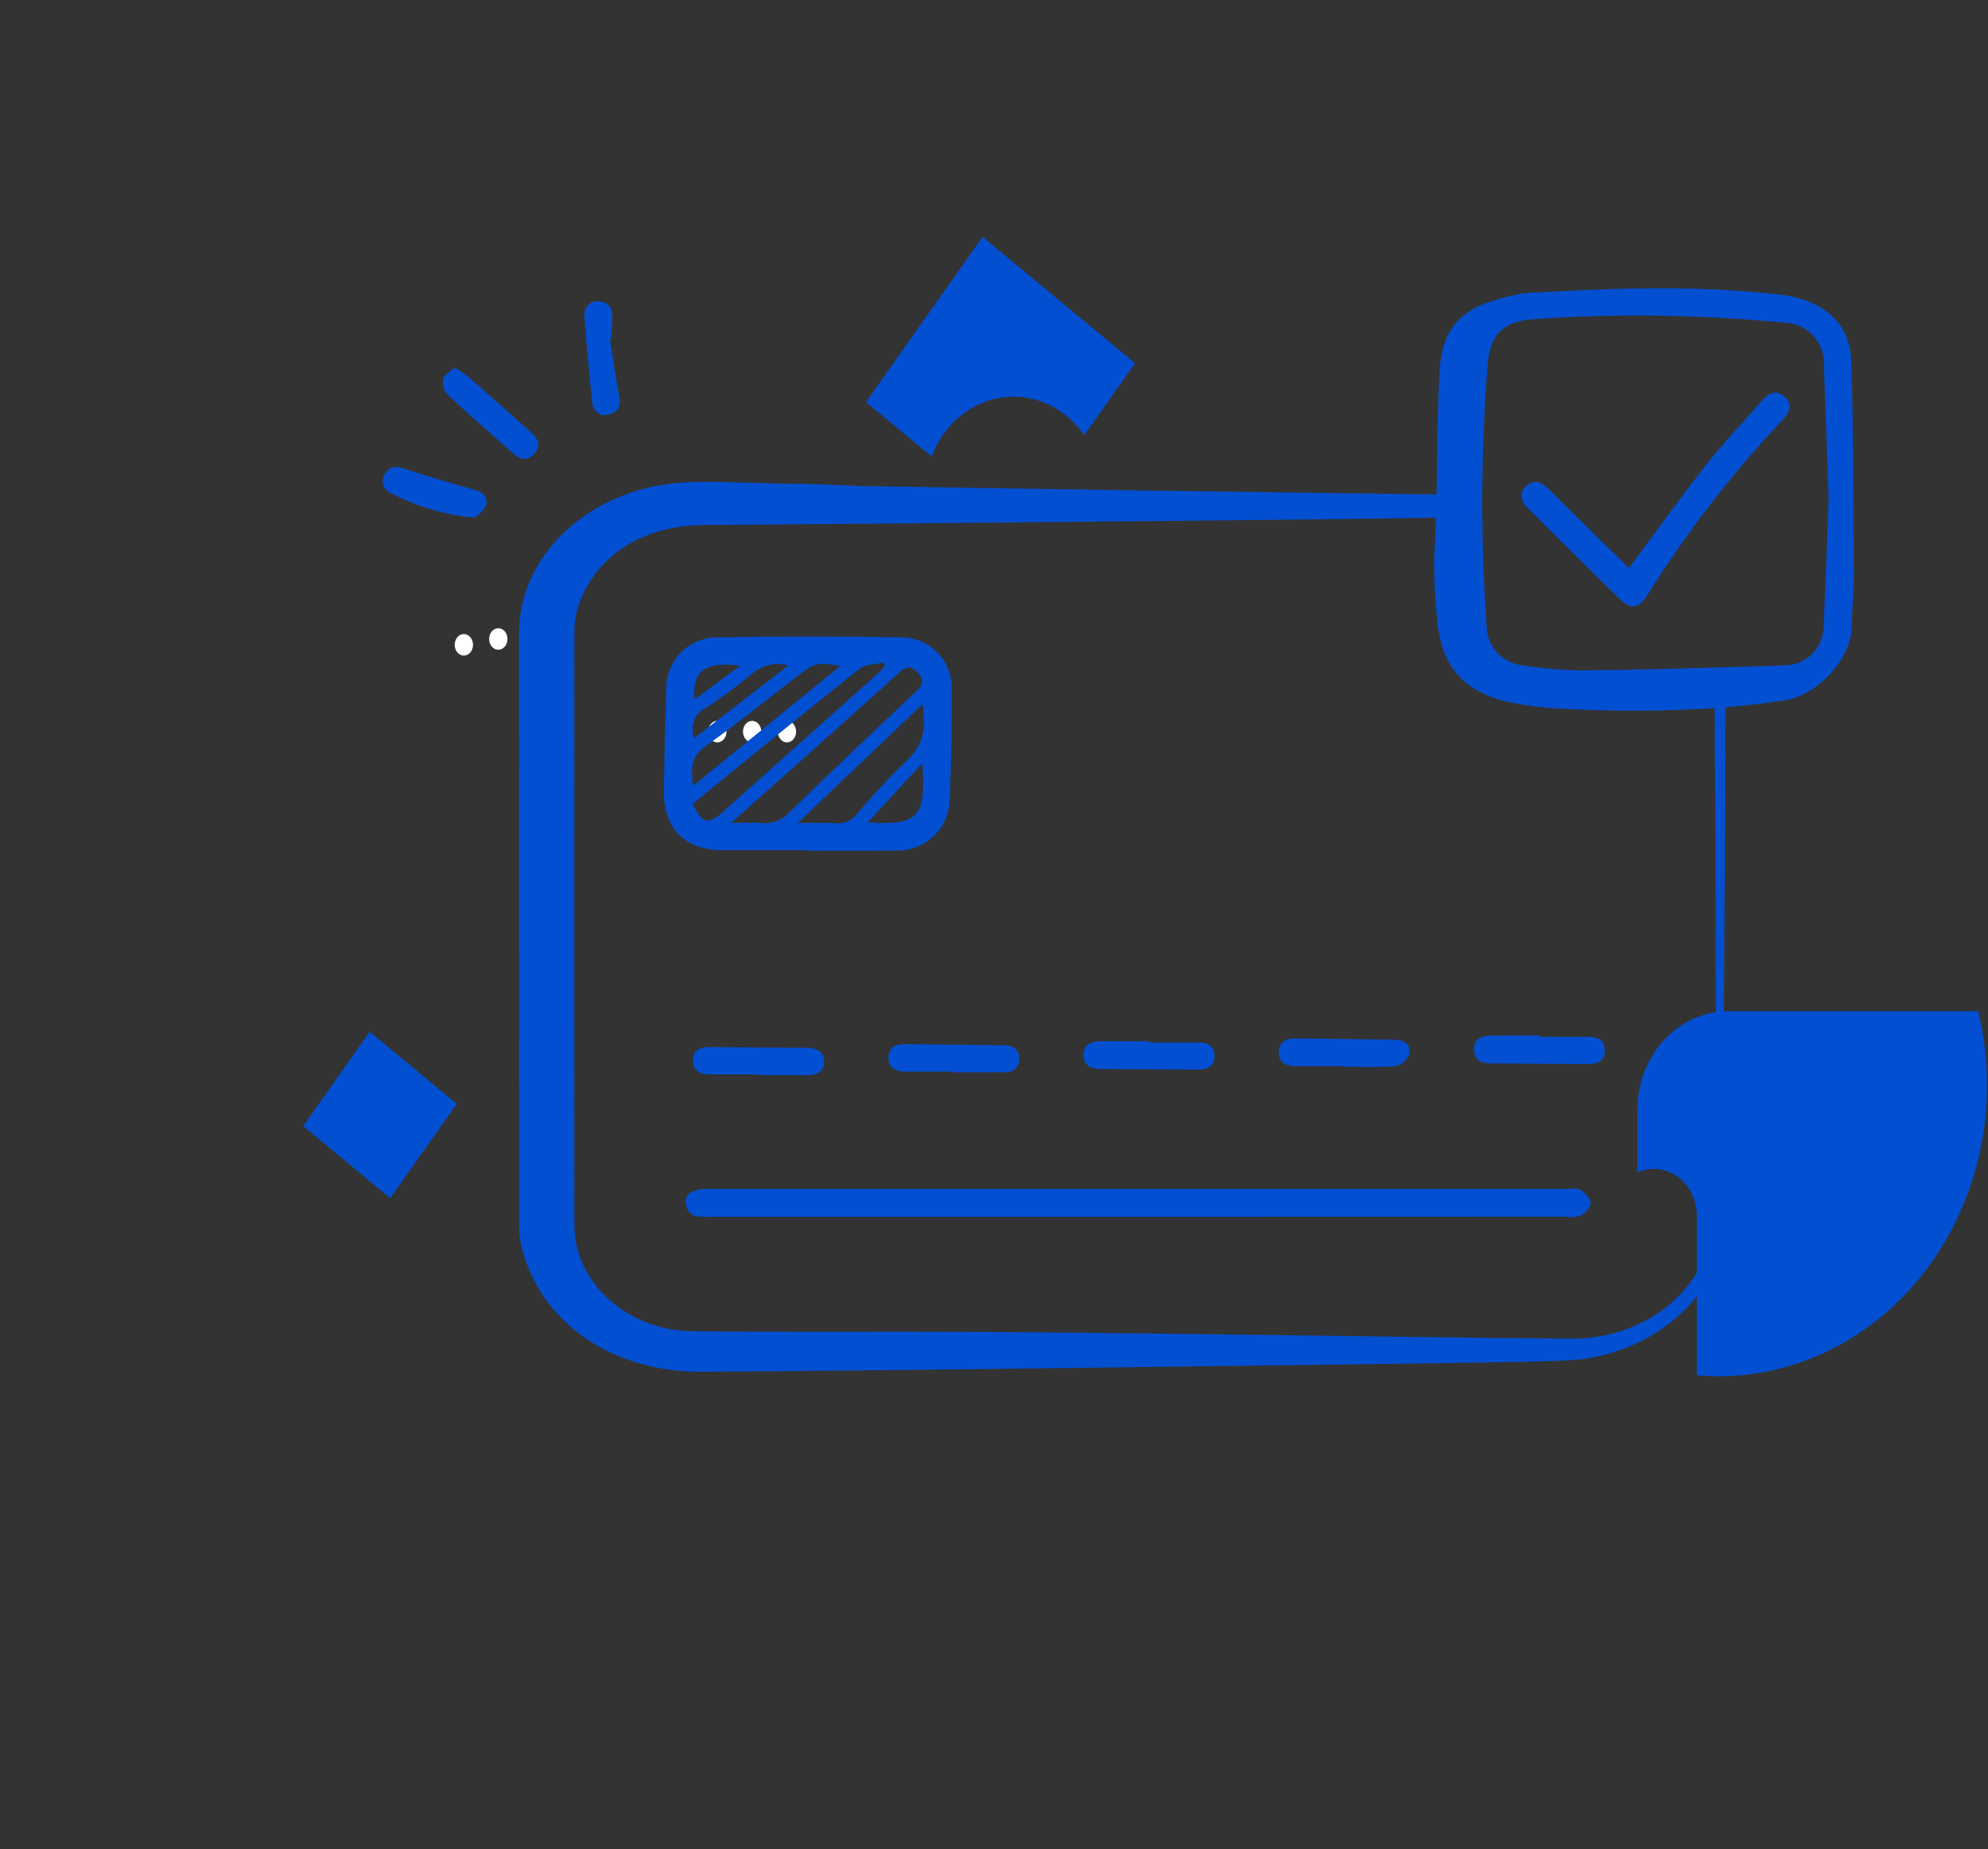 <svg width="200" height="186" viewBox="0 0 200 186" fill="none" xmlns="http://www.w3.org/2000/svg">
<rect x="0" y="0" width="200" height="186" fill="#333333" stroke="none"/>
<g clip-path="url(#clip0_894_915)">
<path d="M101.96 39.907C103.343 39.906 104.708 40.255 105.944 40.928C107.18 41.601 108.253 42.578 109.078 43.781L114.19 36.539L98.852 23.828L87.121 40.447L93.732 45.926C94.393 44.148 95.53 42.625 96.996 41.553C98.463 40.48 100.191 39.907 101.96 39.907Z" fill="#034FD2"/>
<path d="M173.858 101.724H199.011C200.062 106.055 200.183 110.589 199.364 114.978C198.544 119.367 196.806 123.494 194.284 127.041C191.762 130.588 188.522 133.461 184.814 135.439C181.107 137.416 177.03 138.446 172.897 138.448C172.159 138.448 171.429 138.416 170.707 138.352V122.284C170.708 121.514 170.533 120.755 170.199 120.075C169.865 119.395 169.382 118.814 168.792 118.384C168.202 117.955 167.524 117.689 166.816 117.61C166.109 117.532 165.395 117.643 164.737 117.934V111.612C164.736 110.313 164.972 109.028 165.43 107.828C165.888 106.628 166.56 105.538 167.407 104.62C168.254 103.702 169.26 102.974 170.367 102.477C171.474 101.98 172.66 101.724 173.858 101.724Z" fill="#034FD2"/>
<path d="M45.951 111.047L37.196 103.792L30.5 113.278L39.255 120.533L45.951 111.047Z" fill="#034FD2"/>
<path d="M46.665 65.949C47.174 65.949 47.587 65.465 47.587 64.867C47.587 64.269 47.174 63.785 46.665 63.785C46.156 63.785 45.743 64.269 45.743 64.867C45.743 65.465 46.156 65.949 46.665 65.949Z" fill="white"/>
<path d="M50.131 65.362C50.64 65.362 51.053 64.878 51.053 64.28C51.053 63.683 50.64 63.198 50.131 63.198C49.621 63.198 49.208 63.683 49.208 64.28C49.208 64.878 49.621 65.362 50.131 65.362Z" fill="white"/>
<path d="M53.595 64.775C54.104 64.775 54.517 64.29 54.517 63.693C54.517 63.095 54.104 62.611 53.595 62.611C53.085 62.611 52.672 63.095 52.672 63.693C52.672 64.29 53.085 64.775 53.595 64.775Z" fill="white"/>
<path d="M72.167 74.681C72.677 74.681 73.09 74.196 73.09 73.599C73.09 73.001 72.677 72.516 72.167 72.516C71.658 72.516 71.245 73.001 71.245 73.599C71.245 74.196 71.658 74.681 72.167 74.681Z" fill="white"/>
<path d="M75.668 74.681C76.177 74.681 76.591 74.196 76.591 73.599C76.591 73.001 76.177 72.516 75.668 72.516C75.159 72.516 74.746 73.001 74.746 73.599C74.746 74.196 75.159 74.681 75.668 74.681Z" fill="white"/>
<path d="M79.169 74.681C79.678 74.681 80.091 74.196 80.091 73.599C80.091 73.001 79.678 72.516 79.169 72.516C78.66 72.516 78.247 73.001 78.247 73.599C78.247 74.196 78.66 74.681 79.169 74.681Z" fill="white"/>
<g clip-path="url(#clip1_894_915)">
<path d="M45.706 36.986C46.178 37.243 46.631 37.532 47.062 37.851C49.176 39.701 51.261 41.58 53.371 43.438C54.125 44.103 54.51 44.84 53.719 45.687C52.982 46.479 52.246 46.176 51.539 45.541C49.38 43.608 47.178 41.723 45.061 39.743C44.868 39.53 44.724 39.278 44.638 39.004C44.551 38.73 44.525 38.441 44.561 38.156C44.648 37.726 45.273 37.402 45.706 36.986Z" fill="#034FD2"/>
<path d="M61.361 34.111C61.662 36.019 61.923 37.932 62.279 39.828C62.455 40.756 62.279 41.427 61.328 41.675C61.139 41.749 60.934 41.777 60.731 41.756C60.529 41.734 60.334 41.665 60.164 41.553C59.994 41.441 59.853 41.289 59.754 41.112C59.655 40.934 59.6 40.736 59.593 40.532C59.265 37.657 59.001 34.778 58.8 31.895C58.737 30.972 59.218 30.227 60.307 30.32C61.368 30.41 61.658 31.151 61.594 32.108C61.551 32.766 61.532 33.425 61.501 34.084L61.361 34.111Z" fill="#034FD2"/>
<path d="M47.782 52.072C44.807 51.819 41.915 50.971 39.277 49.577C39.101 49.502 38.944 49.388 38.817 49.245C38.691 49.102 38.598 48.932 38.546 48.748C38.494 48.564 38.484 48.371 38.516 48.183C38.548 47.994 38.623 47.816 38.733 47.66C39.133 46.941 39.757 46.854 40.552 47.111C42.928 47.876 45.318 48.604 47.723 49.267C48.6 49.507 49.153 50.003 48.888 50.825C48.707 51.39 48.042 51.797 47.782 52.072Z" fill="#034FD2"/>
<path d="M186.249 36.435C186.129 32.345 183.353 30.235 179.249 29.647C174.509 29.135 169.74 28.923 164.973 29.014C161.328 29.061 157.774 29.264 154.136 29.442C153.845 29.456 153.552 29.458 153.177 29.507C152.07 29.726 150.977 30.006 149.901 30.345C146.044 31.603 144.975 34.191 144.808 37.524C144.607 41.597 144.569 45.67 144.529 49.743C134.905 49.618 125.282 49.487 115.658 49.352C106.082 49.212 86.931 48.896 86.931 48.896C86.931 48.896 81.151 48.665 80.642 48.67C79.113 48.686 77.583 48.611 76.056 48.58C72.289 48.506 68.523 48.17 64.805 49.154C57.309 51.137 52.208 56.993 52.208 63.768C52.208 83.449 52.21 103.131 52.215 122.813C52.189 123.634 52.259 124.456 52.422 125.261C54.305 133.048 61.512 138.059 70.711 137.994C77.1 137.949 83.489 137.893 89.876 137.826C102.023 137.685 114.17 137.532 126.317 137.369C133.334 137.279 140.354 137.2 147.374 137.094C150.745 137.045 154.118 136.99 157.487 136.863C166.725 136.512 173.962 129.417 173.408 122.39C173.335 121.453 173.297 120.515 173.254 119.579C173.385 109.081 173.57 84.22 173.594 71.148C175.583 70.984 177.571 70.758 179.559 70.451C182.892 69.935 186.305 66.194 186.295 62.973C186.295 61.296 186.511 59.629 186.501 57.958C186.459 50.786 186.471 43.608 186.249 36.435ZM172.701 115.689C172.626 117.67 172.554 119.654 172.437 121.635C172.404 122.769 172.254 123.897 171.992 125C170.466 130.704 164.76 134.703 158.026 134.66C146.688 134.581 135.351 134.38 124.016 134.246C115.378 134.144 106.739 134.029 98.101 133.983C88.607 133.932 79.11 134.033 69.616 133.916C63.105 133.837 57.792 128.981 57.789 123.326C57.775 103.408 57.775 83.492 57.789 63.576C57.776 62.951 57.839 62.326 57.978 61.716C59.361 56.268 64.337 52.864 70.764 52.816C87.592 52.689 104.419 52.539 121.246 52.366C128.623 52.295 136.002 52.205 143.381 52.094C143.741 52.089 144.108 52.078 144.469 52.072C144.411 53.509 144.325 55.348 144.275 56.264C144.271 58.211 144.364 60.156 144.555 62.093C144.925 67.013 147.21 69.658 152.024 70.672C153.533 70.986 155.065 71.183 156.604 71.263C161.9 71.581 167.209 71.57 172.503 71.233C172.567 82.409 172.635 104.087 172.701 115.689ZM183.462 63.13C183.427 64.111 183.026 65.045 182.338 65.747C181.651 66.45 180.725 66.87 179.743 66.927C172.916 67.153 166.087 67.355 159.259 67.447C157.188 67.405 155.121 67.227 153.072 66.915C152.121 66.792 151.245 66.334 150.602 65.624C149.959 64.913 149.592 63.997 149.565 63.04C148.952 54.339 148.977 45.605 149.64 36.909C149.88 33.665 151.131 32.322 154.402 32.099C162.721 31.523 171.073 31.641 179.373 32.45C179.94 32.449 180.501 32.565 181.021 32.79C181.54 33.015 182.008 33.345 182.395 33.759C182.782 34.172 183.079 34.661 183.268 35.195C183.456 35.728 183.533 36.295 183.493 36.859C183.653 41.172 183.8 45.484 183.966 50.136C183.807 54.248 183.666 58.687 183.459 63.13H183.462Z" fill="#034FD2"/>
<path d="M177.24 40.329C175.372 42.461 173.401 44.521 171.657 46.742C168.984 50.147 166.461 53.67 163.877 57.14C161.219 54.532 158.549 51.942 155.92 49.314C155.175 48.57 154.412 48.077 153.527 48.913C152.68 49.713 153.106 50.526 153.8 51.216C156.849 54.243 159.883 57.285 162.965 60.276C164.063 61.341 164.875 61.228 165.669 59.956C169.63 53.599 174.22 47.654 179.369 42.211C180.062 41.478 180.37 40.653 179.524 39.895C178.656 39.122 177.884 39.585 177.24 40.329Z" fill="#034FD2"/>
<path d="M81.095 85.52C78.254 85.52 75.415 85.54 72.577 85.52C68.883 85.486 66.731 83.287 66.786 79.59C66.838 76.135 66.919 72.681 67.026 69.228C67.025 67.901 67.541 66.625 68.465 65.67C69.388 64.716 70.647 64.157 71.976 64.112C78.23 64.008 84.484 64.008 90.74 64.112C91.411 64.121 92.074 64.263 92.69 64.53C93.306 64.797 93.863 65.183 94.329 65.667C94.794 66.15 95.159 66.721 95.402 67.346C95.645 67.971 95.762 68.638 95.745 69.308C95.773 73.117 95.694 76.93 95.528 80.734C95.429 82.078 94.812 83.33 93.808 84.23C92.804 85.129 91.49 85.606 90.141 85.559C87.125 85.621 84.106 85.574 81.09 85.574L81.095 85.52ZM73.56 82.782C74.879 82.782 75.769 82.711 76.647 82.799C77.169 82.85 77.696 82.775 78.184 82.58C78.671 82.386 79.105 82.078 79.449 81.682C83.62 77.635 87.827 73.625 92.07 69.651C92.752 69.01 93.082 68.505 92.353 67.686C91.625 66.868 91.105 67.074 90.381 67.732C86.439 71.309 82.453 74.839 78.484 78.393L73.56 82.782ZM69.69 80.866C70.624 82.866 71.233 83.01 72.729 81.676C77.919 77.044 83.106 72.409 88.29 67.772C88.564 67.532 88.797 67.241 89.051 66.975L88.907 66.649C88.085 66.846 87.07 66.8 86.47 67.277C80.854 71.737 75.309 76.291 69.69 80.862V80.866ZM92.797 70.85L80.254 82.796C81.793 82.796 82.978 82.738 84.154 82.814C84.545 82.847 84.939 82.782 85.297 82.622C85.656 82.463 85.967 82.215 86.204 81.902C87.757 80.024 89.418 78.237 91.178 76.55C92.929 74.979 93.184 73.176 92.797 70.847V70.85ZM84.526 67.004C82.3 66.596 81.965 66.666 80.489 67.803C77.324 70.236 74.227 72.76 70.972 75.064C69.474 76.124 69.518 77.359 69.725 79.052L84.526 67.004ZM69.84 74.253L79.3 66.946C78.66 66.766 77.985 66.751 77.338 66.904C76.691 67.057 76.093 67.373 75.603 67.821C74.137 69.037 72.604 70.169 71.01 71.212C70.466 71.476 70.043 71.937 69.826 72.501C69.608 73.065 69.614 73.691 69.84 74.251V74.253ZM92.778 76.795L87.294 82.73C92.411 83.053 93.178 82.221 92.779 76.792L92.778 76.795ZM69.885 70.36L74.48 66.959C70.951 66.503 69.569 67.531 69.886 70.361L69.885 70.36Z" fill="#034FD2"/>
<path d="M114.487 122.406H71.433C70.354 122.406 69.166 122.534 68.992 121.03C68.879 120.051 69.692 119.593 71.375 119.593C100.165 119.593 128.955 119.593 157.748 119.593C158.189 119.593 158.735 119.498 159.046 119.713C159.491 120.024 160.048 120.591 160.033 121.03C160.019 121.47 159.445 122.033 158.979 122.305C158.512 122.447 158.019 122.478 157.539 122.395L114.487 122.406Z" fill="#034FD2"/>
<path d="M154.884 104.306C156.525 104.306 158.166 104.312 159.803 104.306C160.789 104.3 161.491 104.654 161.449 105.744C161.41 106.76 160.704 107.05 159.792 107.041C156.553 107.015 153.313 107.003 150.074 106.978C149.082 106.972 148.253 106.673 148.301 105.497C148.347 104.403 149.151 104.17 150.087 104.173C151.685 104.179 153.281 104.173 154.88 104.173L154.884 104.306Z" fill="#034FD2"/>
<path d="M135.241 107.247C133.598 107.247 131.954 107.255 130.312 107.247C129.346 107.241 128.608 106.862 128.641 105.794C128.671 104.799 129.416 104.451 130.304 104.459C133.678 104.49 137.052 104.543 140.427 104.596C141.34 104.612 141.971 105.176 141.798 105.998C141.69 106.302 141.509 106.575 141.27 106.793C141.032 107.011 140.744 107.167 140.431 107.247C138.713 107.404 136.972 107.307 135.241 107.307V107.247Z" fill="#034FD2"/>
<path d="M115.654 104.866C117.291 104.866 118.928 104.873 120.563 104.866C121.488 104.86 122.171 105.214 122.19 106.194C122.212 107.272 121.477 107.606 120.51 107.597C117.238 107.568 113.965 107.545 110.692 107.53C109.711 107.53 108.978 107.13 108.993 106.105C109.008 105.061 109.794 104.735 110.75 104.741C112.388 104.751 114.022 104.741 115.66 104.741L115.654 104.866Z" fill="#034FD2"/>
<path d="M76.237 108.079C74.638 108.079 73.038 108.073 71.438 108.079C70.47 108.085 69.723 107.758 69.716 106.687C69.71 105.586 70.501 105.319 71.45 105.328C74.69 105.359 77.935 105.397 81.178 105.406C82.163 105.406 82.909 105.758 82.909 106.796C82.909 107.833 82.14 108.172 81.163 108.159C79.521 108.134 77.877 108.152 76.235 108.152L76.237 108.079Z" fill="#034FD2"/>
<path d="M95.95 107.802H91.031C90.052 107.802 89.352 107.421 89.379 106.346C89.409 105.325 90.144 105.029 91.037 105.041C94.364 105.07 97.691 105.104 101.018 105.143C101.968 105.153 102.568 105.586 102.537 106.58C102.507 107.514 101.883 107.87 101.013 107.871C99.326 107.871 97.64 107.871 95.955 107.871L95.95 107.802Z" fill="#034FD2"/>
</g>
</g>
<defs>
<clipPath id="clip0_894_915">
<rect width="200" height="186" fill="white"/>
</clipPath>
<clipPath id="clip1_894_915">
<rect width="148" height="109" fill="white" transform="translate(38.508 29)"/>
</clipPath>
</defs>
</svg>
